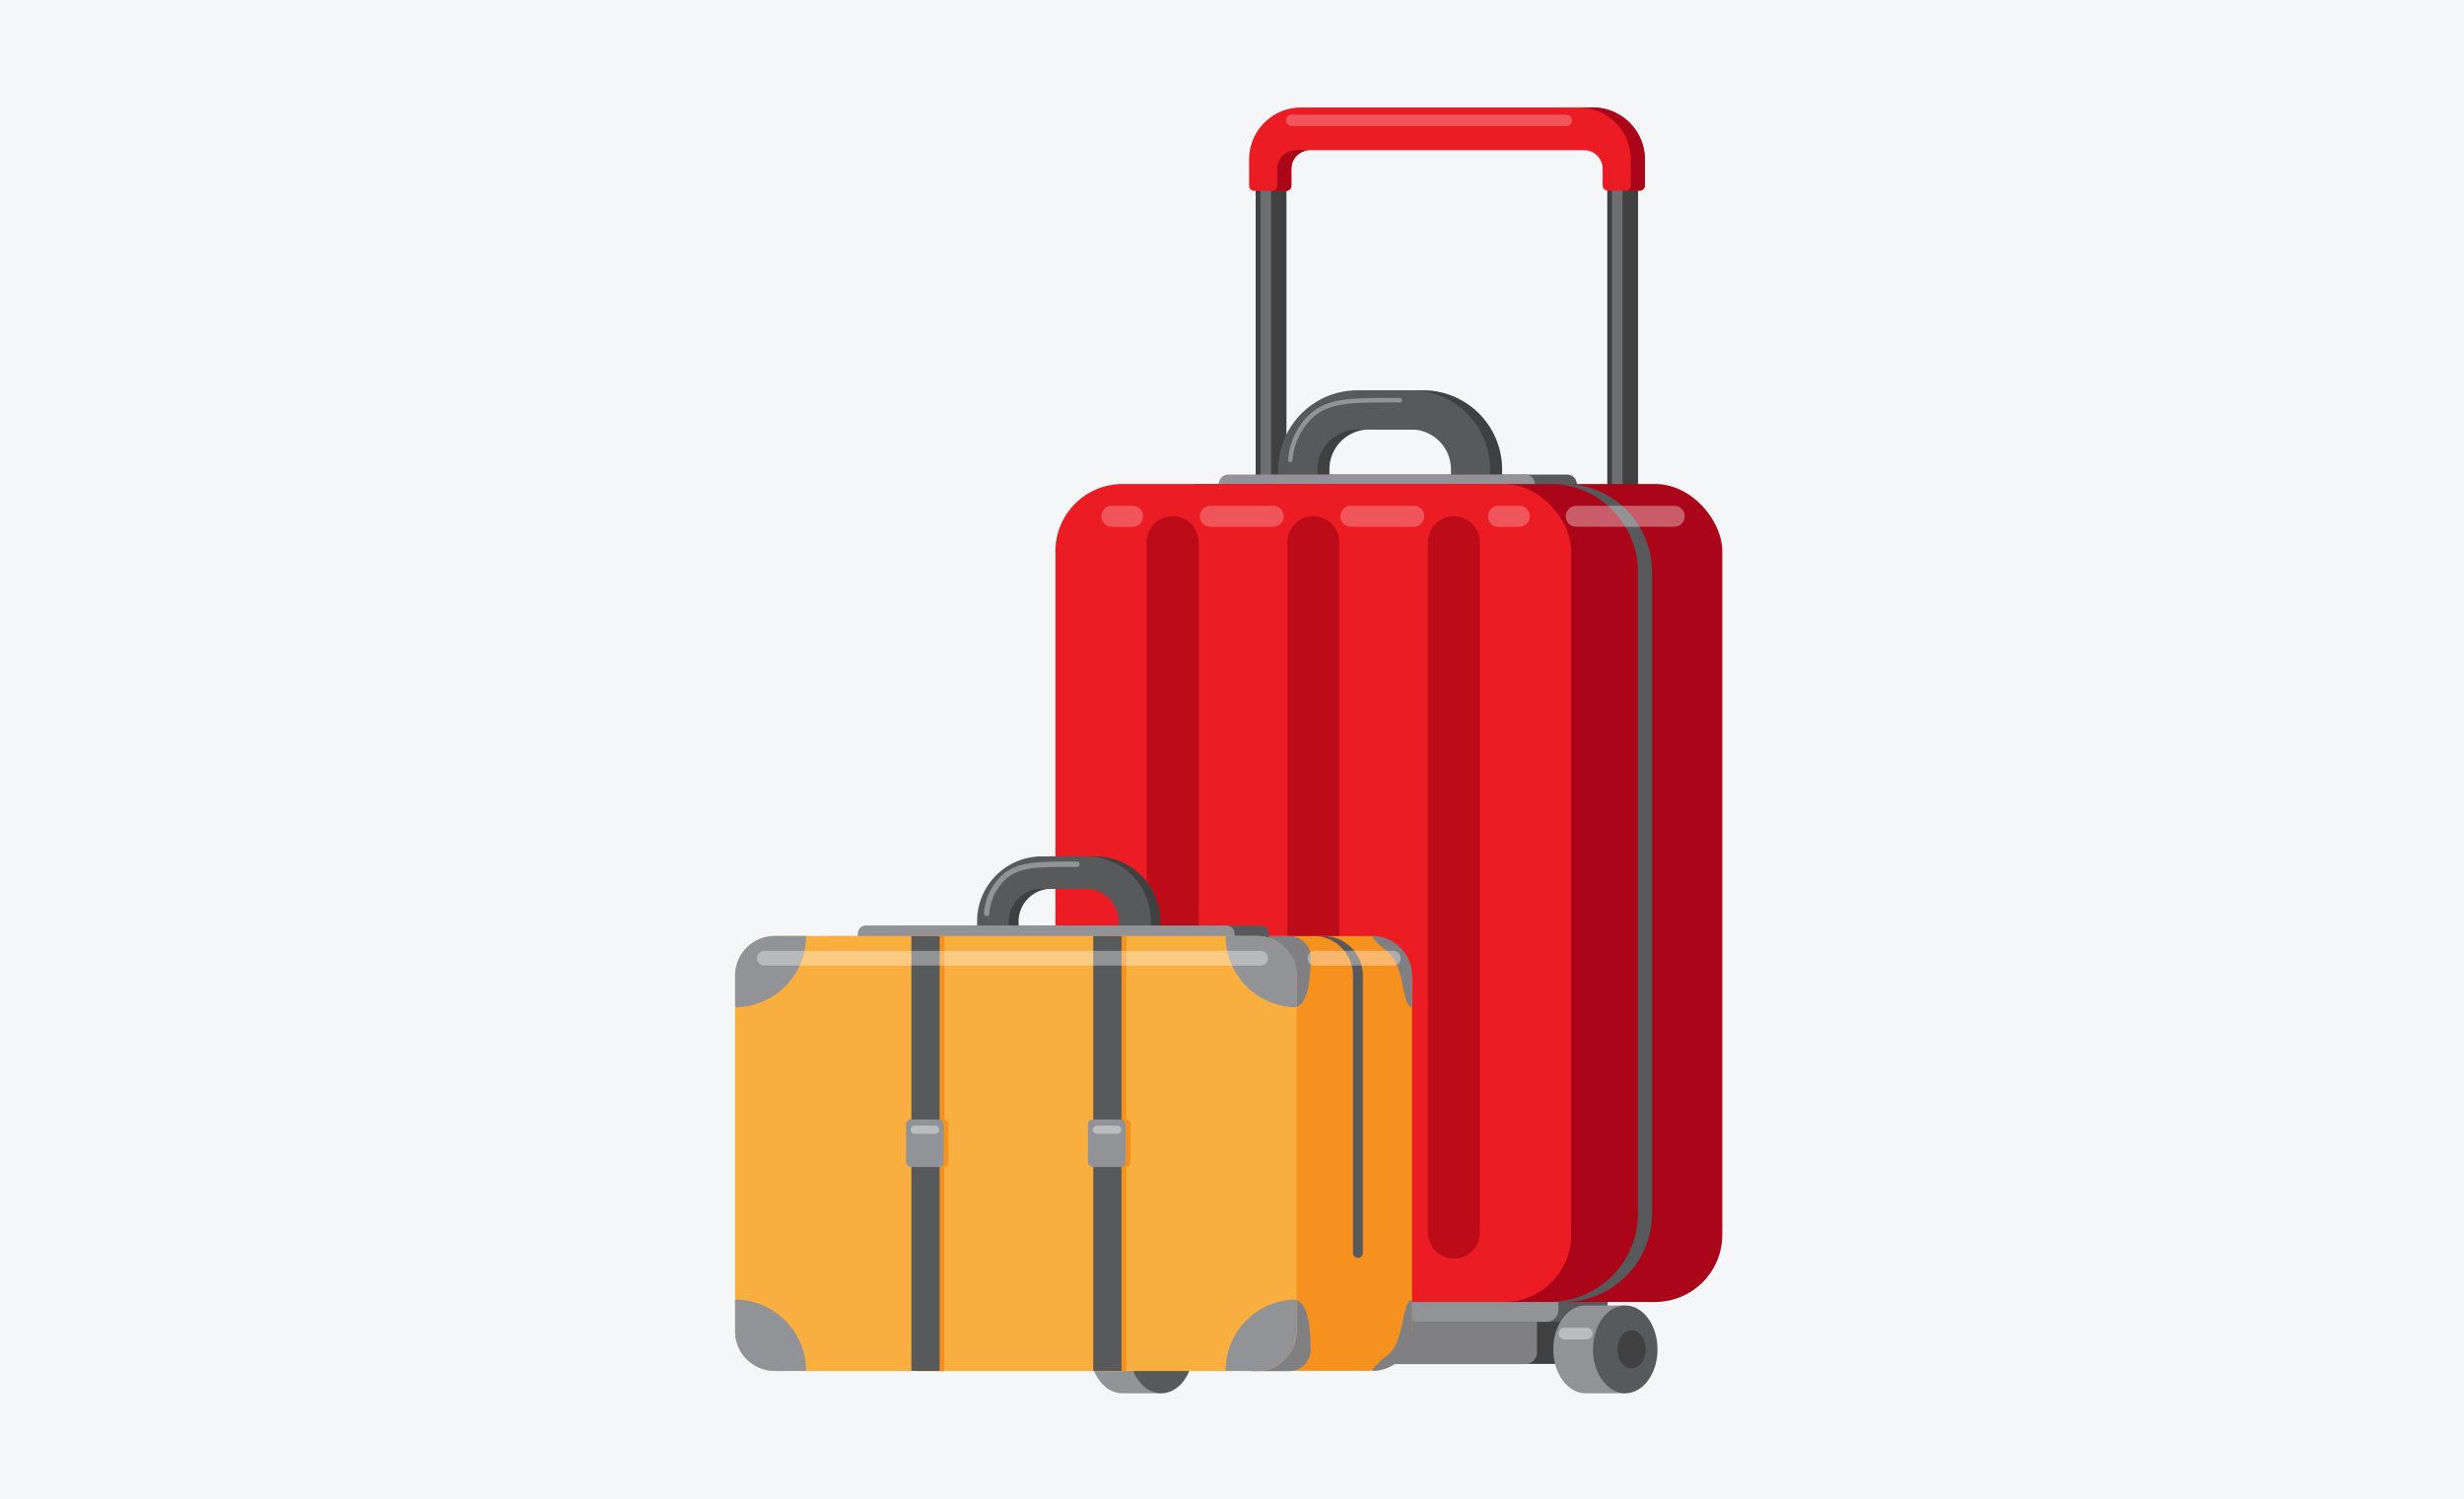 <svg xmlns="http://www.w3.org/2000/svg" xmlns:xlink="http://www.w3.org/1999/xlink" width="350" height="213" viewBox="0 0 350 213">
  <rect x="0" y="0" width="350" height="213" fill="#333333" stroke="none"/>
  <defs>
    <clipPath id="clip-_30kg">
      <rect width="350" height="213"/>
    </clipPath>
  </defs>
  <g id="_30kg" data-name="30kg" clip-path="url(#clip-_30kg)">
    <rect width="350" height="213" fill="#f5f6f8"/>
    <g id="_30kg-2" data-name="30kg" transform="translate(3923.699 12209.07)">
      <g id="Group_45607" data-name="Group 45607" transform="translate(-3773.781 -12193.8)">
        <rect id="Rectangle_2308" data-name="Rectangle 2308" width="4.37" height="77.849" transform="translate(78.388 7.16)" fill="#404041"/>
        <rect id="Rectangle_2309" data-name="Rectangle 2309" width="1.501" height="58.722" transform="translate(79.06 7.16)" fill="#6d6e70"/>
        <rect id="Rectangle_2310" data-name="Rectangle 2310" width="4.37" height="77.849" transform="translate(28.446 7.16)" fill="#404041"/>
        <rect id="Rectangle_2311" data-name="Rectangle 2311" width="1.501" height="58.722" transform="translate(29.131 7.16)" fill="#6d6e70"/>
        <path id="Path_83219" data-name="Path 83219" d="M290.1,182.67c-2.527,0-4.581,2.791-4.581,6.24s2.053,6.239,4.581,6.239H295.7V182.67Z" transform="translate(-280.624 -12.494)" fill="#919396"/>
        <ellipse id="Ellipse_133" data-name="Ellipse 133" cx="4.581" cy="6.24" rx="4.581" ry="6.24" transform="translate(10.452 170.176)" fill="#58595b"/>
        <path id="Path_83220" data-name="Path 83220" d="M296.382,188.062c0,1.5-.9,2.712-2,2.712s-2-1.211-2-2.712.9-2.712,2-2.712S296.382,186.561,296.382,188.062Z" transform="translate(-278.452 -11.647)" fill="#404041"/>
        <path id="Path_83221" data-name="Path 83221" d="M299.15,181.15H349.7V189.8a1.659,1.659,0,0,1-1.659,1.659H300.822a1.658,1.658,0,0,1-1.659-1.659V181.15Z" transform="translate(-276.31 -12.975)" fill="#404041"/>
        <path id="Path_83222" data-name="Path 83222" d="M293.84,181.15h52.549V189.8a1.659,1.659,0,0,1-1.659,1.685H295.5a1.659,1.659,0,0,1-1.659-1.659V181.15Z" transform="translate(-277.992 -12.975)" fill="#808083"/>
        <path id="Path_83223" data-name="Path 83223" d="M298.39,176.6h56.6v8.648a1.658,1.658,0,0,1-1.658,1.659H300.062a1.659,1.659,0,0,1-1.659-1.659V176.6Z" transform="translate(-276.553 -14.411)" fill="#58595b"/>
        <path id="Path_83224" data-name="Path 83224" d="M293.08,176.6h56.6v8.648a1.658,1.658,0,0,1-1.659,1.659H294.752a1.659,1.659,0,0,1-1.659-1.659V176.6Z" transform="translate(-278.232 -14.411)" fill="#919396"/>
        <path id="Path_83225" data-name="Path 83225" d="M312.7,96.442V95.125a5.66,5.66,0,0,1,5.647-5.647H326a5.66,5.66,0,0,1,5.66,5.647v1.316h5.568V95.125A11.229,11.229,0,0,0,326.01,83.91h-7.648a11.215,11.215,0,0,0-11.2,11.215v1.316Z" transform="translate(-273.777 -43.735)" fill="#404041"/>
        <path id="Path_83226" data-name="Path 83226" d="M311.415,96.442V95.125a5.66,5.66,0,0,1,5.66-5.647h7.648a5.66,5.66,0,0,1,5.647,5.647v1.316h5.555V95.125a11.215,11.215,0,0,0-11.2-11.215h-7.648A11.228,11.228,0,0,0,305.86,95.125v1.316Z" transform="translate(-274.188 -43.735)" fill="#58595b"/>
        <path id="Path_83227" data-name="Path 83227" d="M305.342,93h42.123a1.409,1.409,0,0,1,1.408,1.408v7.345H303.92V94.409A1.409,1.409,0,0,1,305.342,93Z" transform="translate(-274.802 -40.859)" fill="#58595b"/>
        <path id="Path_83228" data-name="Path 83228" d="M300.819,93h42.123a1.408,1.408,0,0,1,1.408,1.408v7.345H299.41V94.409A1.409,1.409,0,0,1,300.819,93Z" transform="translate(-276.23 -40.859)" fill="#919396"/>
        <path id="Path_83229" data-name="Path 83229" d="M307.15,93.457a9.57,9.57,0,0,1,2.751-6.042c2.633-2.541,5.924-2.435,12.808-2.435" transform="translate(-273.78 -43.398)" fill="none" stroke="#919396" stroke-linecap="round" stroke-miterlimit="10" stroke-width="0.64"/>
        <rect id="Rectangle_2312" data-name="Rectangle 2312" width="83.246" height="116.194" rx="9.54" transform="translate(11.478 53.484)" fill="#aa0519"/>
        <rect id="Rectangle_2313" data-name="Rectangle 2313" width="73.268" height="116.194" rx="9.54" transform="translate(0 53.484)" fill="#eb1c24"/>
        <path id="Path_83230" data-name="Path 83230" d="M295.349,202.966h0a3.7,3.7,0,0,1-3.7-3.7V101.186a3.7,3.7,0,0,1,3.7-3.686h0a3.7,3.7,0,0,1,3.686,3.686v98.081a3.7,3.7,0,0,1-3.686,3.7Z" transform="translate(-278.685 -39.438)" fill="#bc0c19"/>
        <path id="Path_83231" data-name="Path 83231" d="M310.516,202.966h0a3.686,3.686,0,0,1-3.686-3.7V101.186a3.686,3.686,0,0,1,3.686-3.686h0a3.7,3.7,0,0,1,3.686,3.686v98.081a3.7,3.7,0,0,1-3.686,3.7Z" transform="translate(-273.881 -39.438)" fill="#bc0c19"/>
        <path id="Path_83232" data-name="Path 83232" d="M325.686,202.966h0a3.686,3.686,0,0,1-3.686-3.7V101.186a3.686,3.686,0,0,1,3.686-3.686h0a3.686,3.686,0,0,1,3.686,3.686v98.081a3.686,3.686,0,0,1-3.686,3.7Z" transform="translate(-269.083 -39.438)" fill="#bc0c19"/>
        <path id="Path_83233" data-name="Path 83233" d="M349.679,106.584v91.078a12.558,12.558,0,0,1-12.558,12.558h-2a12.558,12.558,0,0,0,12.558-12.558V106.584A12.545,12.545,0,0,0,335.12,94h2a12.545,12.545,0,0,1,12.558,12.584Z" transform="translate(-264.931 -40.545)" fill="#58595b"/>
        <path id="Path_83234" data-name="Path 83234" d="M340.1,182.67c-2.527,0-4.581,2.791-4.581,6.24s2.053,6.239,4.581,6.239H345.7V182.67Z" transform="translate(-264.804 -12.494)" fill="#919396"/>
        <path id="Path_83235" data-name="Path 83235" d="M348.972,188.91c0,3.449-2.053,6.239-4.581,6.239s-4.581-2.791-4.581-6.239,2.053-6.24,4.581-6.24S348.972,185.461,348.972,188.91Z" transform="translate(-263.447 -12.494)" fill="#58595b"/>
        <path id="Path_83236" data-name="Path 83236" d="M346.452,188.062c0,1.5-.9,2.712-2,2.712s-2-1.211-2-2.712.9-2.712,2-2.712S346.452,186.561,346.452,188.062Z" transform="translate(-262.615 -11.647)" fill="#404041"/>
        <path id="Path_83237" data-name="Path 83237" d="M358.921,60.775v3.686a.75.75,0,0,1-.75.737h-4.515a.737.737,0,0,1-.737-.737V62.091a2.633,2.633,0,0,0-2.633-2.633H311.335a2.633,2.633,0,0,0-2.633,2.633V64.5a.737.737,0,0,1-.75.737h-4.515a.737.737,0,0,1-.737-.737V60.775a7.385,7.385,0,0,1,7.385-7.385H351.55A7.385,7.385,0,0,1,358.921,60.775Z" transform="translate(-275.189 -53.39)" fill="#eb1c24"/>
        <path id="Path_83238" data-name="Path 83238" d="M308.563,58h1.988a2.633,2.633,0,0,0-2.633,2.633v2.409a.737.737,0,0,1-.737.737h-2a.737.737,0,0,0,.737-.737V60.633A2.633,2.633,0,0,1,308.563,58Z" transform="translate(-274.404 -51.932)" fill="#aa0519"/>
        <path id="Path_83239" data-name="Path 83239" d="M347.665,60.775v3.686a.737.737,0,0,1-.75.737h-1.988a.737.737,0,0,0,.737-.737V60.775a7.385,7.385,0,0,0-7.385-7.385h1.988a7.385,7.385,0,0,1,7.4,7.385Z" transform="translate(-263.933 -53.39)" fill="#aa0519"/>
        <path id="Path_83240" data-name="Path 83240" d="M346.509,55.779H307.493a.8.8,0,0,1-.8-.8h0a.8.8,0,0,1,.8-.816h39.017a.8.8,0,0,1,.8.816h0A.8.8,0,0,1,346.509,55.779Z" transform="translate(-273.927 -53.148)" fill="#fff" opacity="0.25"/>
        <path id="Path_83241" data-name="Path 83241" d="M291.183,99.358h-2.936a1.487,1.487,0,0,1-1.487-1.5h0a1.488,1.488,0,0,1,1.487-1.487h2.936a1.5,1.5,0,0,1,1.5,1.488h0A1.5,1.5,0,0,1,291.183,99.358Z" transform="translate(-280.232 -39.796)" fill="#fff" opacity="0.25"/>
        <path id="Path_83242" data-name="Path 83242" d="M332.916,99.358h-2.936a1.5,1.5,0,0,1-1.5-1.5h0a1.5,1.5,0,0,1,1.5-1.487h2.936a1.5,1.5,0,0,1,1.514,1.487h0a1.5,1.5,0,0,1-1.514,1.5Z" transform="translate(-267.033 -39.796)" fill="#fff" opacity="0.25"/>
        <path id="Path_83243" data-name="Path 83243" d="M307.792,99.358h-8.925a1.5,1.5,0,0,1-1.487-1.5h0a1.5,1.5,0,0,1,1.487-1.487h8.925a1.5,1.5,0,0,1,1.5,1.488h0A1.5,1.5,0,0,1,307.792,99.358Z" transform="translate(-276.872 -39.796)" fill="#fff" opacity="0.25"/>
        <path id="Path_83244" data-name="Path 83244" d="M322.975,99.358h-8.925a1.5,1.5,0,0,1-1.5-1.5h0a1.5,1.5,0,0,1,1.5-1.487h8.925a1.5,1.5,0,0,1,1.487,1.487h0a1.5,1.5,0,0,1-1.488,1.5Z" transform="translate(-272.074 -39.796)" fill="#fff" opacity="0.25"/>
        <path id="Path_83245" data-name="Path 83245" d="M352.232,99.358H338.358a1.487,1.487,0,0,1-1.488-1.5h0a1.487,1.487,0,0,1,1.488-1.487h13.927a1.5,1.5,0,0,1,1.488,1.487h0a1.5,1.5,0,0,1-1.54,1.5Z" transform="translate(-264.378 -39.796)" fill="#fff" opacity="0.35"/>
        <path id="Path_83246" data-name="Path 83246" d="M340.089,186.742h-3.159a.842.842,0,0,1-.829-.842h0a.829.829,0,0,1,.829-.829h3.159a.829.829,0,0,1,.829.829h0A.842.842,0,0,1,340.089,186.742Z" transform="translate(-264.623 -11.733)" fill="#babcbe"/>
        <path id="Path_83247" data-name="Path 83247" d="M290.018,186.742h-3.159a.842.842,0,0,1-.829-.842h0a.829.829,0,0,1,.829-.829h3.159a.829.829,0,0,1,.829.829h0A.842.842,0,0,1,290.018,186.742Z" transform="translate(-280.462 -11.733)" fill="#babcbe"/>
      </g>
      <g id="Group_45606" data-name="Group 45606" transform="translate(-3819.279 -12087.42)">
        <rect id="Rectangle_2303" data-name="Rectangle 2303" width="88.83" height="61.76" rx="6.13" transform="translate(7.317 11.319)" fill="#f5911e"/>
        <path id="Path_83198" data-name="Path 83198" d="M204.052,104.651v39.376a.7.7,0,0,0,.7.7h0a.7.7,0,0,0,.7-.7V104.651A5.642,5.642,0,0,0,199.8,99h-1.39a5.633,5.633,0,0,1,5.642,5.651Z" transform="translate(-116.281 -87.688)" fill="#58595b"/>
        <path id="Path_83199" data-name="Path 83199" d="M213.152,155.17v4.446a5.642,5.642,0,0,1-5.642,5.642s0-.552,2.283-2.329S211.744,155.17,213.152,155.17Z" transform="translate(-117.005 -92.157)" fill="#808083"/>
        <path id="Path_83200" data-name="Path 83200" d="M194.864,109.125,188.89,99h5.357a3.019,3.019,0,0,1,3.028,3C197.275,104.983,196.935,109.125,194.864,109.125Z" transform="translate(-115.523 -87.688)" fill="#808083"/>
        <path id="Path_83201" data-name="Path 83201" d="M194.864,155.16l-5.974,10.125h5.357a3.028,3.028,0,0,0,3.028-3C197.275,159.265,196.935,155.16,194.864,155.16Z" transform="translate(-115.523 -92.158)" fill="#808083"/>
        <path id="Path_83202" data-name="Path 83202" d="M213.152,109.125v-4.446A5.633,5.633,0,0,0,207.51,99s0,.543,2.283,2.329S211.744,109.125,213.152,109.125Z" transform="translate(-117.005 -87.688)" fill="#808083"/>
        <path id="Path_83203" data-name="Path 83203" d="M152.538,96.991V95.914a4.657,4.657,0,0,1,4.6-4.6h6.3a4.657,4.657,0,0,1,4.6,4.6v1.077h4.6V95.914a9.2,9.2,0,0,0-9.2-9.2H157.2a9.2,9.2,0,0,0-9.2,9.2v1.077Z" transform="translate(-112.27 -86.71)" fill="#404041"/>
        <path id="Path_83204" data-name="Path 83204" d="M151.021,96.991V95.914a4.657,4.657,0,0,1,4.648-4.6h6.3a4.657,4.657,0,0,1,4.657,4.6v1.077h4.6V95.914a9.2,9.2,0,0,0-9.2-9.2h-6.3a9.2,9.2,0,0,0-9.2,9.2v1.077Z" transform="translate(-112.15 -86.71)" fill="#58595b"/>
        <path id="Path_83205" data-name="Path 83205" d="M134.58,97.38h51.176a1.16,1.16,0,0,1,1.16,1.16v6.047h-53.5V98.54A1.16,1.16,0,0,1,134.58,97.38Z" transform="translate(-111.11 -87.558)" fill="#58595b"/>
        <path id="Path_83206" data-name="Path 83206" d="M129.27,97.38h51.2a1.16,1.16,0,0,1,1.16,1.16v6.047H128.11V98.54A1.16,1.16,0,0,1,129.27,97.38Z" transform="translate(-110.686 -87.558)" fill="#919396"/>
        <path id="Path_83207" data-name="Path 83207" d="M148,94.907a7.851,7.851,0,0,1,2.264-4.97c2.181-2.089,4.887-2.007,10.557-2.007" transform="translate(-112.27 -86.807)" fill="none" stroke="#919396" stroke-linecap="round" stroke-miterlimit="10" stroke-width="0.76"/>
        <path id="Path_83208" data-name="Path 83208" d="M188.926,104.651v50.494a5.642,5.642,0,0,1-5.633,5.651h-68.47a5.642,5.642,0,0,1-5.642-5.651V104.651A5.633,5.633,0,0,1,114.822,99h68.47a5.633,5.633,0,0,1,5.633,5.651Z" transform="translate(-109.179 -87.688)" fill="#f9ae40"/>
        <path id="Path_83209" data-name="Path 83209" d="M169.158,125.085V99h-4.013v26.048h-.12a.635.635,0,0,0-.635.644v5.523a.635.635,0,0,0,.635.635h.12v28.966h4.013V131.8a.635.635,0,0,0,.58-.626v-5.486A.635.635,0,0,0,169.158,125.085Z" transform="translate(-113.574 -87.688)" fill="#f5911e"/>
        <path id="Path_83210" data-name="Path 83210" d="M141.086,125.085V99h-4.013v26.048h-.129a.644.644,0,0,0-.644.644v5.523a.635.635,0,0,0,.644.635h.11v28.966h4.013V131.8a.635.635,0,0,0,.58-.626v-5.486A.635.635,0,0,0,141.086,125.085Z" transform="translate(-111.338 -87.688)" fill="#f5911e"/>
        <rect id="Rectangle_2304" data-name="Rectangle 2304" width="4.013" height="61.76" transform="translate(50.872 11.33)" fill="#58595b"/>
        <rect id="Rectangle_2305" data-name="Rectangle 2305" width="5.348" height="6.747" rx="0.69" transform="translate(50.117 37.378)" fill="#919396"/>
        <rect id="Rectangle_2306" data-name="Rectangle 2306" width="4.013" height="61.76" transform="translate(25.036 11.33)" fill="#58595b"/>
        <rect id="Rectangle_2307" data-name="Rectangle 2307" width="5.348" height="6.747" rx="0.69" transform="translate(24.28 37.378)" fill="#919396"/>
        <path id="Path_83211" data-name="Path 83211" d="M119.259,99a10.125,10.125,0,0,1-10.079,10.125v-4.446A5.633,5.633,0,0,1,114.822,99Z" transform="translate(-109.18 -87.688)" fill="#919396"/>
        <path id="Path_83212" data-name="Path 83212" d="M184.88,99A10.125,10.125,0,0,0,195,109.125v-4.446A5.642,5.642,0,0,0,189.316,99Z" transform="translate(-115.204 -87.688)" fill="#919396"/>
        <path id="Path_83213" data-name="Path 83213" d="M184.88,165.245a10.069,10.069,0,0,1,10.069-10.125v4.492a5.642,5.642,0,0,1-5.633,5.642Z" transform="translate(-115.204 -92.157)" fill="#919396"/>
        <path id="Path_83214" data-name="Path 83214" d="M119.259,165.245A10.125,10.125,0,0,0,109.18,155.12v4.492a5.642,5.642,0,0,0,5.642,5.642Z" transform="translate(-109.18 -92.157)" fill="#919396"/>
        <path id="Path_83215" data-name="Path 83215" d="M139.748,129.43H136.84a.58.58,0,0,1-.58-.58h0a.58.58,0,0,1,.58-.58h2.909a.58.58,0,0,1,.58.58h0A.58.58,0,0,1,139.748,129.43Z" transform="translate(-111.335 -90.018)" fill="#babcbe"/>
        <path id="Path_83216" data-name="Path 83216" d="M167.822,129.43H164.95a.58.58,0,0,1-.58-.58h0a.58.58,0,0,1,.58-.58h2.909a.58.58,0,0,1,.58.58h0a.58.58,0,0,1-.617.58Z" transform="translate(-113.573 -90.018)" fill="#babcbe"/>
        <path id="Path_83217" data-name="Path 83217" d="M184.1,103.389H113.609a1.049,1.049,0,0,1-1.049-1.049h0a1.049,1.049,0,0,1,1.049-1.049H184.1a1.049,1.049,0,0,1,1.04,1.049h0A1.049,1.049,0,0,1,184.1,103.389Z" transform="translate(-109.448 -87.872)" fill="#fff" opacity="0.35"/>
        <path id="Path_83218" data-name="Path 83218" d="M209.707,103.389H198.579a1.049,1.049,0,0,1-1.049-1.049h0a1.049,1.049,0,0,1,1.049-1.049h11.128a1.049,1.049,0,0,1,1.049,1.049h0A1.049,1.049,0,0,1,209.707,103.389Z" transform="translate(-116.211 -87.872)" fill="#fff" opacity="0.35"/>
      </g>
    </g>
  </g>
</svg>

